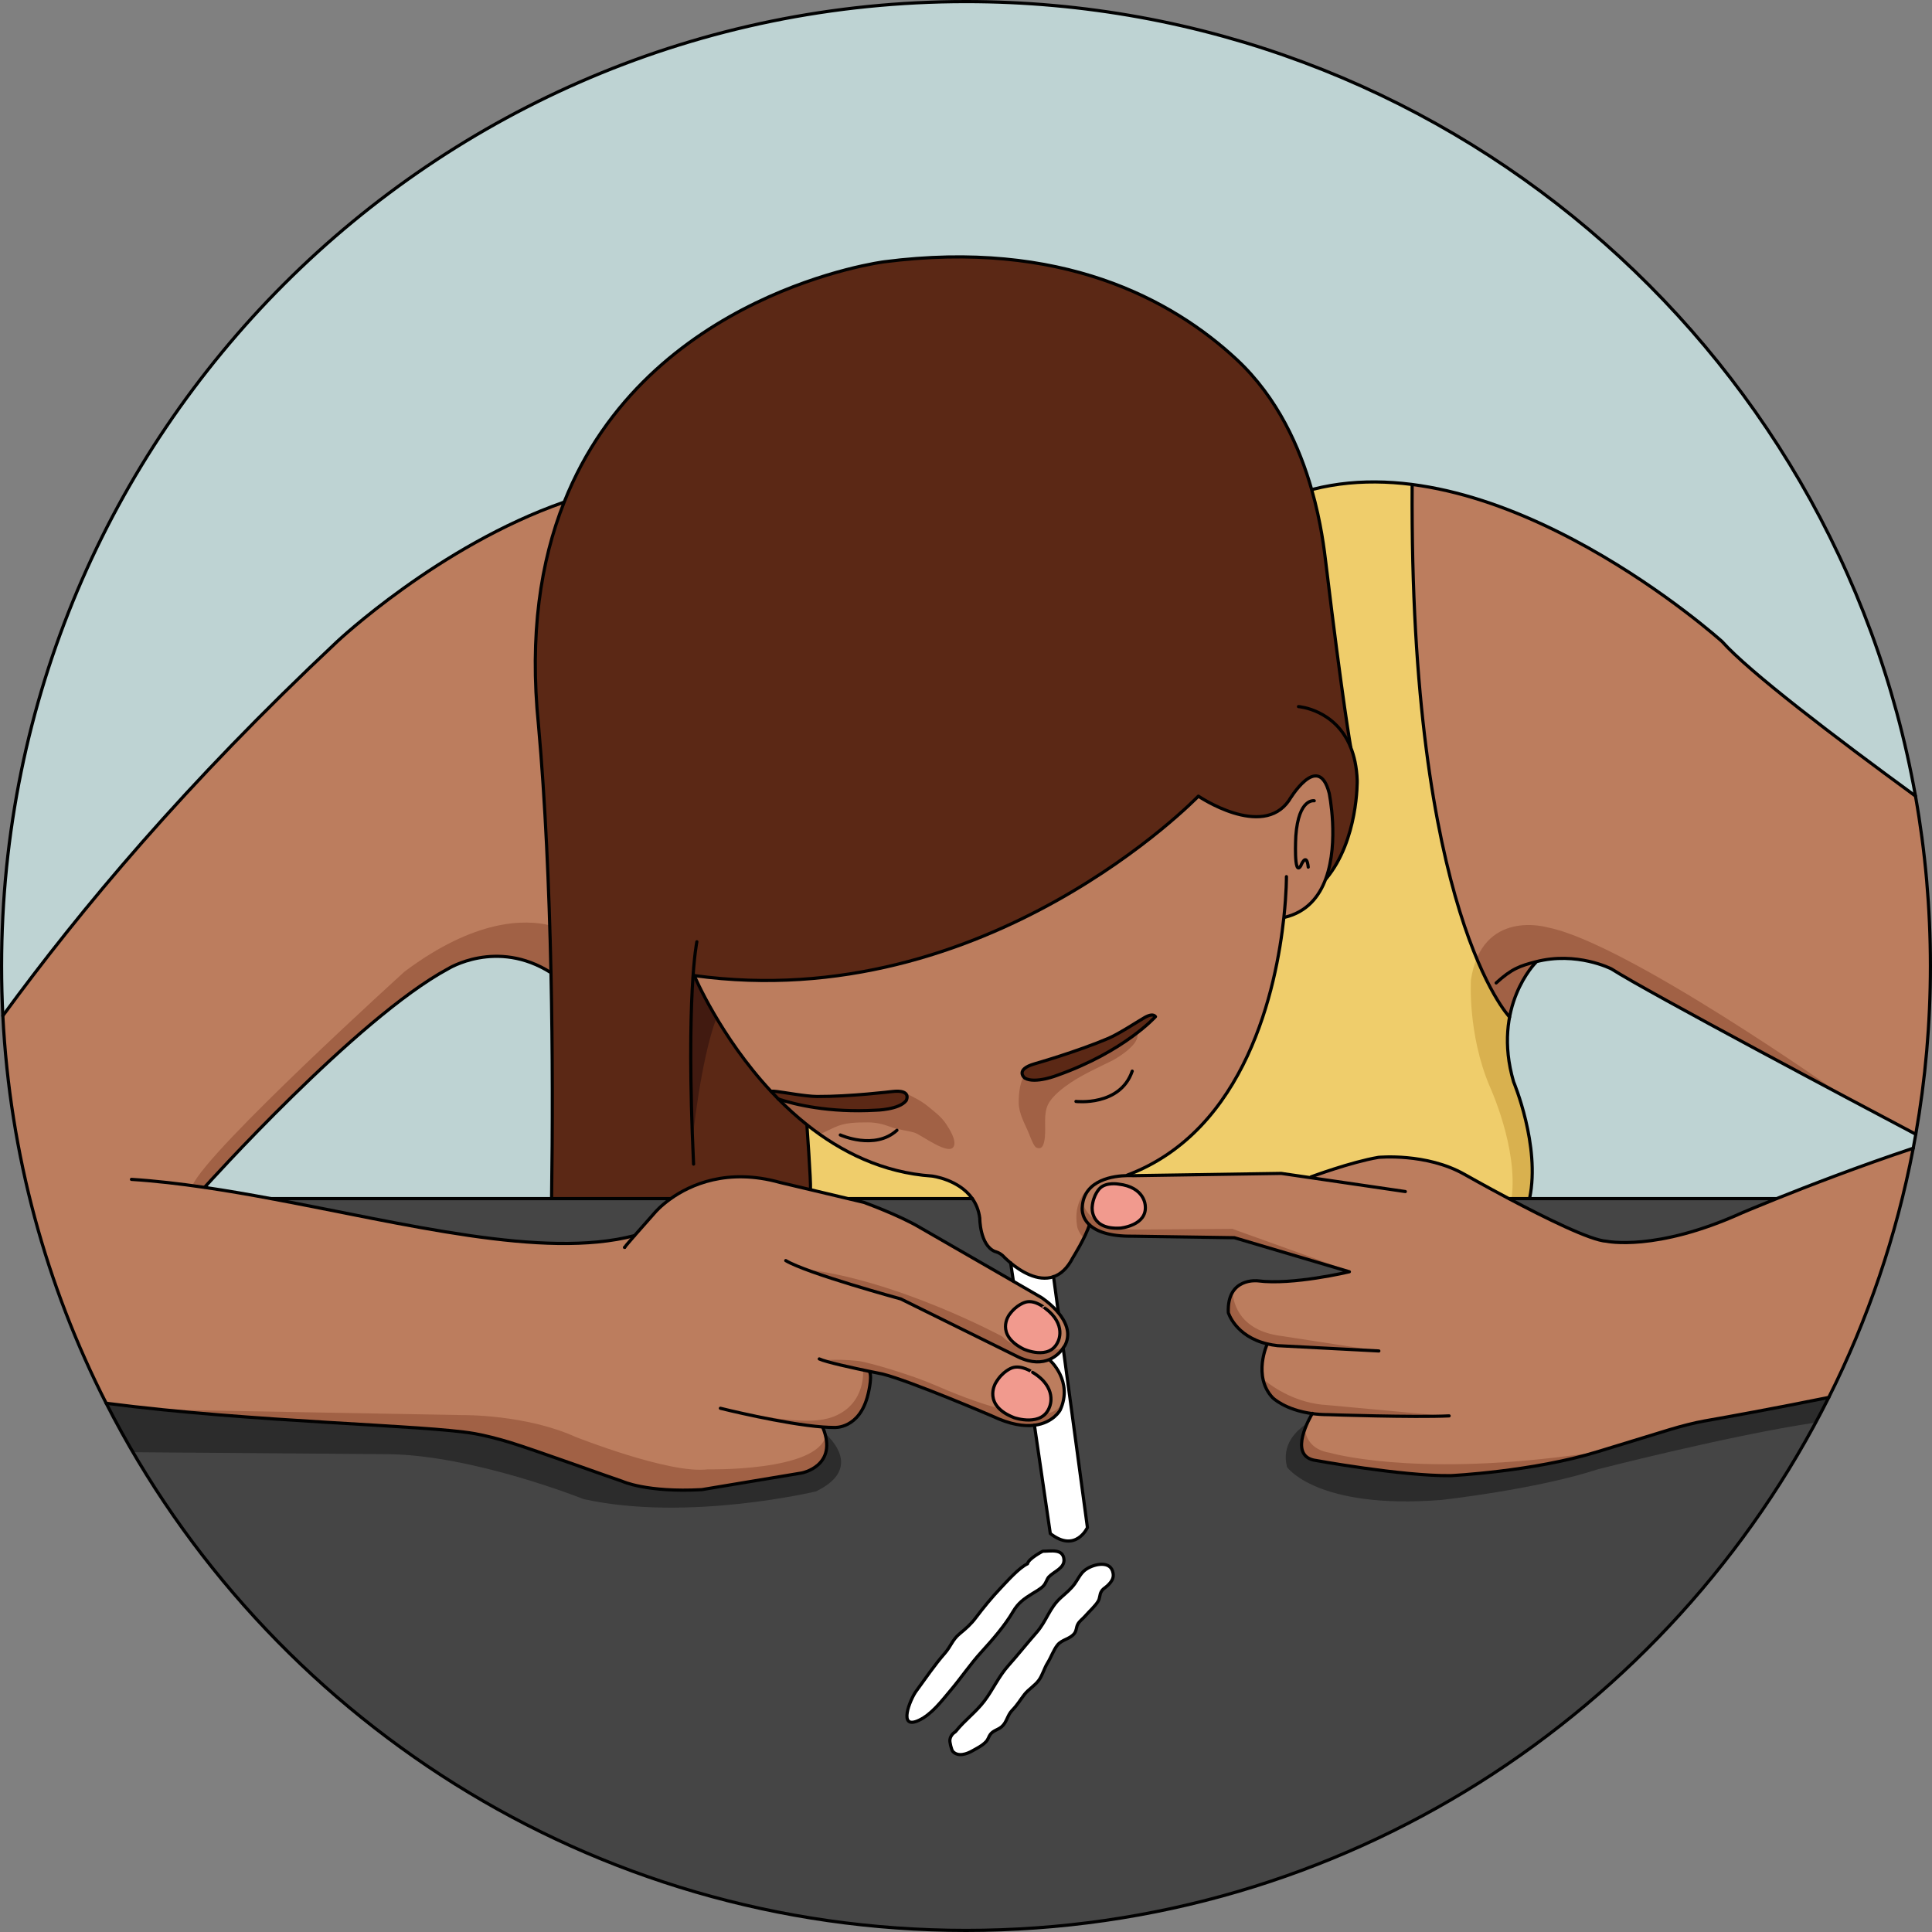 <?xml version="1.0" encoding="utf-8"?>
<!-- Created by: Science Figures, www.sciencefigures.org, Generator: Science Figures Editor -->
<!DOCTYPE svg PUBLIC "-//W3C//DTD SVG 1.1//EN" "http://www.w3.org/Graphics/SVG/1.1/DTD/svg11.dtd">
<svg version="1.1" id="Layer_1" xmlns="http://www.w3.org/2000/svg" xmlns:xlink="http://www.w3.org/1999/xlink" 
	 width="800px" height="800px" viewBox="0 0 608.82 608.82" enable-background="new 0 0 608.82 608.82" xml:space="preserve">
<rect x="0" y="0" width="608.82" height="608.82" fill="#808080" stroke="none"/>
<g>
	<path fill="#454545" d="M537.19,447.771c7.03-1.23,21.313-3.812,39.095-7.409C526.391,539.958,423.382,608.32,304.41,608.32
		c-118.242,0-220.707-67.525-270.952-166.12c46.776,6.072,100.219,6.78,116.154,9.577c3.062,0.536,7.374,1.623,11.058,2.753
		c7.768,2.368,33.022,11.522,35.433,12.267c0,0,7.631,3.576,25.033,2.625l31.47-5.243c0,0,11.665-2.152,6.68-14.354l0.015-0.143
		c1.301,0.093,2.524,0.15,3.633,0.15c0,0,7.946,0.564,10.593-10.399c0,0,1.323-5.107,0.565-7.003l0.021-0.25
		c2.353,0.486,3.998,0.808,3.998,0.808c8.775,2.196,34.389,13.176,34.389,13.176c5.814,2.781,10.213,3.368,13.475,2.96l5,34.131
		c8.024,6.259,11.7-1.895,11.7-1.895l-7.638-56.54c0.493-0.687,0.722-1.18,0.722-1.18c1.738-3.705-0.014-7.296-2.274-10.013
		l0.036-0.029l-1.523-11.271c2.21-0.766,4.327-2.575,6.079-5.986c0,0,4.027-6.424,5.222-10.357l0.015-0.014
		c2.109,1.98,6.129,3.69,13.718,3.583l31.949,0.479l36.241,10.729c0,0-17.881,4.291-28.853,2.86c0,0-9.771-1.194-9.298,10.014
		c0,0,2.174,7.452,12.28,9.862l-0.007,0.022c0,0-4.685,10.155,1.695,16.93c0,0,3.848,3.848,12.487,5.013
		c-0.65,1.073-7.503,12.839,0.422,14.641c0,0,27.737,5.093,43.215,4.907c0,0,25.855-1.245,46.34-7.561
		c2.41-0.751,14.87-4.556,22.637-6.93C529.823,449.396,534.136,448.309,537.19,447.771z"/>
	<path opacity="0.7" fill="#222222" d="M526.14,450.519c-7.767,2.374-20.227,6.179-22.637,6.93
		c-20.484,6.315-46.34,7.561-46.34,7.561c-15.478,0.186-43.215-4.907-43.215-4.907c-5.655-1.285-3.785-7.645-2.014-11.571
		c-3.388,2.194-8.21,6.689-6.351,13.794c0,0,9.343,13.385,48.481,10.354c0,0,29.861-3.256,49.53-9.693
		c0,0,41.956-10.781,68.562-14.697c1.41-2.62,2.792-5.259,4.128-7.925c-17.781,3.598-32.064,6.179-39.095,7.409
		C534.136,448.309,529.823,449.396,526.14,450.519z"/>
	<path opacity="0.7" fill="#222222" d="M183.904,472.398c32.8,7.25,73.195-2.416,73.195-2.416
		c13.66-6.546,6.209-15.201,3.168-18.042c-0.126-0.118-0.242-0.222-0.352-0.32c3.177,10.616-7.31,12.559-7.31,12.559l-31.47,5.243
		c-17.402,0.951-25.033-2.625-25.033-2.625c-2.411-0.744-27.665-9.898-35.433-12.267c-3.684-1.13-7.996-2.217-11.058-2.753
		c-15.936-2.797-69.378-3.505-116.154-9.577c2.666,5.231,5.488,10.37,8.442,15.421l80.548,0.622
		C149.379,458.589,183.904,472.398,183.904,472.398z"/>
	<path fill="#BC7D5E" d="M352.496,373.144c0,0-3.806-0.707-5.865,1.273c0,0-2.14,1.981-2.453,5.937c0,0-0.794,7.21,8.868,6.651
		c0,0,8.555-0.786,7.847-7.124C360.893,379.881,360.728,374.095,352.496,373.144z M413.119,371.135l0.042-0.287
		c0,0,12.475-4.648,21.222-6.137c0,0,15.077-1.494,27.179,5.394c0,0,6.165,3.505,13.997,7.66
		c11.172,5.922,25.748,13.153,30.677,13.375c0,0,15.471,3.39,42.642-8.919c0,0,4.104-1.753,10.879-4.471
		c10.07-4.041,26.042-10.221,43.149-15.921c-5.299,27.701-14.354,54.058-26.62,78.533c-17.781,3.598-32.064,6.179-39.095,7.409
		c-3.055,0.537-7.367,1.624-11.051,2.747c-7.767,2.374-20.227,6.179-22.637,6.93c-20.484,6.315-46.34,7.561-46.34,7.561
		c-15.478,0.186-43.215-4.907-43.215-4.907c-7.925-1.802-1.072-13.567-0.422-14.641c-8.64-1.165-12.487-5.013-12.487-5.013
		c-6.38-6.774-1.695-16.93-1.695-16.93l0.007-0.022c-10.106-2.41-12.28-9.862-12.28-9.862c-0.473-11.208,9.298-10.014,9.298-10.014
		c10.972,1.431,28.853-2.86,28.853-2.86l-36.241-10.729l-31.949-0.479c-7.589,0.107-11.608-1.603-13.718-3.583
		c-2.797-2.618-2.254-5.715-2.254-5.715c0.565-8.626,10.121-9.728,14.177-9.799c1.102-0.029,1.795,0.028,1.795,0.028l46.733-0.715
		L413.119,371.135z"/>
	<g>
		<path fill="#A16145" d="M399.351,423.496l-0.007,0.022c0,0-0.019,0.039-0.05,0.113c6.626,0.855,33.314,1.803,33.314,1.803
			l-30.218-4.648c-12.713-2.197-13.854-11.417-13.943-13.64c-0.92,1.478-1.501,3.555-1.377,6.487
			C387.07,413.634,389.244,421.086,399.351,423.496z"/>
		<path fill="#A16145" d="M495.013,458.693c-50.424,6.616-75.993-0.895-75.993-0.895c-6.055-0.969-7.516-4.97-7.829-7.452
			c-1.407,3.829-2.087,8.654,2.758,9.755c0,0,27.737,5.093,43.215,4.907c0,0,25.03-1.208,45.348-7.264
			C500.252,458.019,497.77,458.331,495.013,458.693z"/>
		<path fill="#A16145" d="M455.139,446.177l-36.835-3.397c-9.539-0.496-16.757-5.281-20.294-8.175
			c0.43,2.017,1.339,4.049,3.029,5.844c0,0,3.669,3.648,11.856,4.913C429.374,447.127,455.139,446.177,455.139,446.177z"/>
	</g>
	<path fill="#A16145" d="M388.349,387.242l-30.075,0.218c-2.204,0-4.119-0.16-5.807-0.436c-3.829,0.102-5.907-1.075-7.022-2.471
		c-2.539-1.637-3.717-3.691-4.246-5.435c-0.063,0.365-0.113,0.739-0.14,1.135c0,0-0.543,3.097,2.254,5.715
		c2.109,1.98,6.129,3.69,13.718,3.583l31.949,0.479l33.715,9.98l1.396,0.089L388.349,387.242z"/>
	<path fill="#BC7D5E" d="M331.997,402.326c-5.042,1.752-10.586-1.918-13.519-4.342c-1.294-1.066-2.081-1.888-2.081-1.888
		c-1.244-1.41-2.918-1.739-2.918-1.739c-4.734-2.031-4.734-10.485-4.734-10.485c-0.309-2.481-1.174-4.513-2.34-6.165h-0.007
		c-4.291-6.079-12.681-7.103-12.681-7.103c-15.535-1.058-28.681-7.624-39.416-16.149c-3.219-2.567-6.23-5.308-9.02-8.125
		c5.143,1.709,15.85,4.37,30.784,3.52c0,0,7.281-0.137,9.484-3.02c0,0,2.01-3.633-4.506-2.846c0,0-13.139,1.602-23.574,1.552
		c-3.483-0.015-10.835-1.373-12.616-1.559c-0.823-0.086-1.066-0.13-1.845-0.101l-0.043,0.035
		c-16.078-17.266-24.189-36.483-24.189-36.483c92.187,12.688,158.86-56.54,158.86-56.54s20.105,13.64,28.552,1.352
		c0,0,9.22-15.742,12.675-2.303c0,0,3.183,15.285-1.044,26.893c-2.089,5.736-5.987,10.578-12.976,12.23l-0.257-0.029
		c-2.374,22.265-11.83,67.146-49.351,81.272v0.15c-4.056,0.071-13.611,1.173-14.177,9.799c0,0-0.543,3.097,2.254,5.715l-0.015,0.014
		c-1.194,3.934-5.222,10.357-5.222,10.357C336.324,399.751,334.207,401.561,331.997,402.326z M364.125,320.367
		c-0.658-0.887-2.01-0.493-3.305,0.215c-1.631,0.894-8.132,5.171-11.465,6.594c-9.978,4.256-23.224,8.025-23.224,8.025
		c-6.559,1.874-3.168,4.549-3.168,4.549c3.275,1.874,10.307-0.938,10.307-0.938C354.362,331.311,364.125,320.367,364.125,320.367z"
		/>
	<path fill="#A16145" d="M344.934,373.065c0,0-7.305,3.652-5.432,13.768c0,0,0.563,1.968,2.061,3.278l1.873-4.027
		c0,0-2.247-1.123-2.622-4.964C340.813,381.12,340.345,376.531,344.934,373.065z"/>
	<path fill="#BC7D5E" d="M483.905,303.094l0.057,0.208c0,0-13.947,13.832-6.994,37.593c0,0,8.482,20.198,5.071,36.619v0.193h-6.452
		l-0.028,0.058c-7.832-4.155-13.997-7.66-13.997-7.66c-12.102-6.888-27.179-5.394-27.179-5.394
		c-8.747,1.488-21.222,6.137-21.222,6.137l-0.042,0.287l-9.355-1.366l-46.733,0.715c0,0-0.693-0.058-1.795-0.028v-0.15
		c37.521-14.126,46.977-59.007,49.351-81.272l0.257,0.029c6.988-1.653,10.887-6.495,12.976-12.23l0.106,0.036
		c10.121-12.195,9.764-30.927,9.764-30.927c-0.157-4.256-0.938-7.731-2.104-10.571l0.043-0.014c0,0-2.561-14.276-7.796-57.762
		c-0.486-4.02-1.495-12.832-4.484-23.289l0.422-0.121c59.007-15.02,128.906,47.985,128.906,47.985
		c8.44,9.499,35.555,30.14,60.938,48.686c3.09,17.387,4.706,35.283,4.706,53.557c0,18.081-1.581,35.797-4.613,53.014
		c-17.831-9.427-84.083-44.538-95.898-52.091C507.809,305.333,496.858,299.704,483.905,303.094z"/>
	<path fill="#A16145" d="M507.809,305.333c8.552,5.466,45.616,25.367,72.203,39.52c0.001-0.002,0.015-0.01,0.015-0.01
		s-67.596-47.817-92.374-52.599c0,0-20.648-6.086-24.126,16.519c0,0-1.086,16.953,5.869,33.472c0,0,9.143,19.698,6.921,35.473h5.723
		v-0.193c3.411-16.421-5.071-36.619-5.071-36.619c-6.953-23.761,6.994-37.593,6.994-37.593l-0.057-0.208
		C496.858,299.704,507.809,305.333,507.809,305.333z"/>
	<path fill="#EFCD6B" d="M445.005,152.672c-10.459-1.35-21.01-1.092-31.235,1.51l-0.422,0.121
		c2.989,10.457,3.998,19.269,4.484,23.289c5.235,43.486,7.796,57.762,7.796,57.762l-0.043,0.014
		c1.166,2.84,1.946,6.315,2.104,10.571c0,0,0.357,18.732-9.764,30.927l-0.106-0.036c-2.089,5.736-5.987,10.578-12.976,12.23
		l-0.257-0.029c-2.374,22.265-11.83,67.146-49.351,81.272v0.15c1.102-0.029,1.795,0.028,1.795,0.028l46.733-0.715l9.355,1.366
		l0.042-0.287c0,0,12.475-4.648,21.222-6.137c0,0,15.077-1.494,27.179,5.394c0,0,6.165,3.505,13.997,7.66l0.028-0.058h6.452v-0.193
		c3.411-16.421-5.071-36.619-5.071-36.619c-2.332-7.969-2.309-14.813-1.253-20.402l-0.016-0.013c0,0-31.563-32.65-30.696-167.73
		L445.005,152.672z"/>
	<path fill="#D9B14F" d="M482.039,377.707v-0.193c3.411-16.421-5.071-36.619-5.071-36.619c-2.332-7.969-2.309-14.813-1.253-20.402
		l-0.016-0.013c0,0-4.66-4.829-10.349-18.423c-0.795,1.893-1.424,4.108-1.824,6.707c0,0-1.086,16.953,5.869,33.472
		c0,0,9.143,19.698,6.921,35.473H482.039z"/>
	<path fill="#5B2815" d="M425.585,235.369c1.166,2.84,1.946,6.315,2.104,10.571c0,0,0.357,18.732-9.764,30.927l-0.106-0.036
		c4.227-11.608,1.044-26.893,1.044-26.893c-3.455-13.439-12.675,2.303-12.675,2.303c-8.446,12.288-28.552-1.352-28.552-1.352
		s-66.674,69.227-158.86,56.54c0,0,8.111,19.218,24.189,36.483c0.758,0.809,1.531,1.617,2.317,2.418
		c2.79,2.817,5.801,5.558,9.02,8.125l-0.029,0.043c0,0,1.287,17.824,1.13,20.184l-0.05,0.208l-9.527-2.261
		c-16.672-4.678-28.373,0.772-34.481,5.106l-0.021-0.028h-37.507v-0.064c0.329-21.836,0.343-46.397-0.193-71.144
		c-0.573-26.851-1.788-53.922-3.934-77.982c-2.904-28.573,0.679-51.64,8.067-70.229c26.321-66.345,100.898-75.794,100.898-75.794
		c55.602-7.138,90.598,11.759,111.047,30.798c12.975,12.088,19.883,27.844,23.646,41.011c2.989,10.457,3.998,19.269,4.484,23.289
		c5.235,43.486,7.796,57.762,7.796,57.762L425.585,235.369z"/>
	<path fill="#411A10" d="M225.774,320.783l-7.289-13.541l-0.805,19.58l0.026,14.359l0.583,17.645
		C218.29,358.826,220.681,334.4,225.774,320.783z"/>
	<path fill="#BC7D5E" d="M333.405,422.76c0,0,2.897-5.336-4.083-10.528c0,0-3.076-2.646-5.994-1.931c0,0-2.982,0.68-5.35,4.105
		c0,0-4.507,6.13,4.556,10.707C322.534,425.113,330.724,428.89,333.405,422.76z M319.588,446.749c0,0,9.019,3.147,11.222-3.591
		c0,0,2.503-5.922-5.386-10.686c0,0-3.52-2.475-6.509-1.424c0,0-3.082,1.023-5.228,4.879
		C313.688,435.928,309.56,442.851,319.588,446.749z M325.975,449.123c-3.262,0.408-7.66-0.179-13.475-2.96
		c0,0-25.613-10.979-34.389-13.176c0,0-1.645-0.321-3.998-0.808l-0.021,0.25c0.758,1.896-0.565,7.003-0.565,7.003
		c-2.646,10.964-10.593,10.399-10.593,10.399c-1.108,0-2.332-0.058-3.633-0.15l-0.015,0.143c4.985,12.202-6.68,14.354-6.68,14.354
		l-31.47,5.243c-17.402,0.951-25.033-2.625-25.033-2.625c-2.411-0.744-27.665-9.898-35.433-12.267
		c-3.684-1.13-7.996-2.217-11.058-2.753c-15.936-2.797-69.378-3.505-116.154-9.577C14.619,405.229,3.125,363.882,0.894,320.095
		c24.661-33.716,57.562-73.046,105.361-117.927c0,0,32.042-30.175,71.43-43.908l0.071,0.029
		c-7.388,18.589-10.971,41.655-8.067,70.229c2.146,24.061,3.361,51.132,3.934,77.982h-0.029
		c-17.116-10.844-32.472-1.166-32.472-1.166c-28.645,15.406-76.609,68.77-76.609,68.77l-0.014,0.078
		c6.88,1.016,13.868,2.225,20.899,3.534c42.192,7.859,85.757,19.203,114.538,11.658l0.014,0.007
		c1.424-1.631,3.498-3.984,6.495-7.353c0,0,1.667-1.988,4.899-4.292c6.108-4.334,17.81-9.784,34.481-5.106l9.527,2.261l12.137,2.882
		l4.728,1.123c0,0,11.186,4.026,17.902,8.054c0,0,17.702,10.185,29.188,16.809c4.112,2.374,7.424,4.283,8.84,5.113
		c0,0,2.954,1.889,5.336,4.757c2.261,2.717,4.013,6.308,2.274,10.013c0,0-0.229,0.493-0.722,1.18
		c-0.766,1.081-2.175,2.661-4.327,3.584l0.086,0.192c0,0,7.502,6.588,3.297,15.735C334.093,444.331,331.946,448.387,325.975,449.123
		z"/>
	<path fill="#A16145" d="M253.156,399.888l30.698,9.433l35.132,17.411c0,0,9.731,5.924,16.051-1.912c0,0-12.057,3.35-19.247-3.681
		C315.79,421.139,282.715,403.243,253.156,399.888z"/>
	<path fill="#A16145" d="M334.093,444.331c0.292-0.636,0.522-1.257,0.708-1.866l-0.986,0.943c-1.011,1.137-2.522,1.814-4.39,2.137
		c-3.302,3.48-9.837,1.204-9.837,1.204c-2.192-0.853-3.708-1.85-4.738-2.887c-7.005-1.903-14.591-4.911-20.629-7.547
		c-6.67-2.912-20.615-7.139-24.043-7.476c-6.964-0.683-10.672-0.144-10.672-0.144l17.563,3.902l0.076,0.196
		c0.605,0.122,0.967,0.192,0.967,0.192c8.775,2.196,34.389,13.176,34.389,13.176c5.814,2.781,10.213,3.368,13.475,2.96
		C331.946,448.387,334.093,444.331,334.093,444.331z"/>
	<path fill="#A16145" d="M278.111,432.987l-6.154-1.279c0-0.001,1.079,10.408-8.978,14.588c-5.615,2.333-14.574,1.687-29.436-1.296
		c0,0,16.069,4.601,30.819,4.725c2.412-0.404,7.218-2.232,9.164-10.292c0,0,1.323-5.107,0.565-7.003l0.021-0.25
		C276.466,432.666,278.111,432.987,278.111,432.987z"/>
	<g>
		<path fill="#A16145" d="M260.175,452.59c-2.906,11.182-37.178,10.434-37.178,10.434c-11.988,1.53-41.576-10.202-41.576-10.202
			c-15.814-7.142-35.455-6.887-35.455-6.887l-94.971-1.718c41.857,4.262,84.648,5.108,98.617,7.561
			c3.062,0.536,7.374,1.623,11.058,2.753c7.768,2.368,33.022,11.522,35.433,12.267c0,0,7.631,3.576,25.033,2.625l31.47-5.243
			C252.606,464.179,262.447,462.354,260.175,452.59z"/>
	</g>
	<path fill="#A16145" d="M64.514,374.103c0,0,47.964-53.363,76.609-68.77c0,0,15.356-9.678,32.472,1.166h0.029
		c-0.106-4.974-0.235-9.954-0.387-14.922c-7.636-1.839-23.382-2.178-45.765,14.61c0,0-61.84,56.056-66.805,67.342l3.845,0.591
		L64.514,374.103z"/>
	<path fill="#A16145" d="M357.923,324.492c-8.434,3.515-16.767,8.106-25.479,10.18c-2.705,0.644-6.94,1.271-8.86,3.25
		c-2.191,2.259-2.562,6.45-2.559,9.502c0.003,3.567,1.976,6.721,3.292,9.979c0.356,0.884,1.397,3.783,2.224,4.204
		c2.228,1.131,2.596-1.979,2.729-3.355c0.325-3.34-0.481-7.165,0.988-10.192c1.292-2.664,4.686-5.238,7.071-6.841
		c4.049-2.721,8.809-4.832,13.163-7.007c1.932-0.964,10.531-6.269,7.219-9.508"/>
	<path fill="#A16145" d="M292.465,348.669c-2.105-1.732-4.279-2.79-6.666-3.966c-0.206-0.101-0.402-0.187-0.597-0.265
		c1.194,0.858,0.347,2.392,0.347,2.392c-2.203,2.883-9.484,3.02-9.484,3.02c-14.934,0.851-25.641-1.811-30.784-3.52
		c2.79,2.817,5.801,5.558,9.02,8.125c1.283,1.019,2.603,2.009,3.956,2.966c1.481-0.581,2.982-1.342,4.549-2.086
		c3.406-1.618,6.876-1.636,10.635-1.646c2.608-0.007,4.777,0.529,7.084,1.392c2.514,0.941,5.076,1.104,7.589,1.824
		c2.151,0.616,11.17,7.682,12.496,4.209c0.752-1.97-1.462-5.403-2.493-6.96C296.64,351.921,294.533,350.371,292.465,348.669z"/>
	<path fill="#BED3D3" d="M603.614,250.854c-25.384-18.546-52.498-39.188-60.938-48.686c0,0-69.899-63.005-128.906-47.985
		l-0.422,0.121c-3.763-13.167-10.671-28.923-23.646-41.011c-20.449-19.04-55.445-37.936-111.047-30.798
		c0,0-74.577,9.449-100.898,75.794l-0.071-0.029c-39.388,13.733-71.43,43.908-71.43,43.908
		c-47.799,44.881-80.7,84.211-105.361,117.927C0.636,314.902,0.5,309.675,0.5,304.41C0.5,136.566,136.566,0.5,304.41,0.5
		C453.979,0.5,578.316,108.551,603.614,250.854z"/>
	<path fill="#FFFFFF" d="M335.037,424.819l7.638,56.54c0,0-3.676,8.153-11.7,1.895l-5-34.131c5.972-0.736,8.118-4.792,8.118-4.792
		c4.205-9.147-3.297-15.735-3.297-15.735l-0.086-0.192C332.862,427.48,334.271,425.9,335.037,424.819z"/>
	<path fill="#F19A8E" d="M325.424,432.473c7.889,4.764,5.386,10.686,5.386,10.686c-2.203,6.738-11.222,3.591-11.222,3.591
		c-10.028-3.898-5.9-10.821-5.9-10.821c2.146-3.855,5.228-4.879,5.228-4.879C321.904,429.998,325.424,432.473,325.424,432.473z"/>
	<path fill="#F19A8E" d="M329.322,412.231c6.98,5.192,4.083,10.528,4.083,10.528c-2.682,6.13-10.871,2.354-10.871,2.354
		c-9.063-4.577-4.556-10.707-4.556-10.707c2.367-3.426,5.35-4.105,5.35-4.105C326.246,409.585,329.322,412.231,329.322,412.231z"/>
	<path fill="#FFFFFF" d="M331.997,402.326l1.523,11.271l-0.036,0.029c-2.382-2.868-5.336-4.757-5.336-4.757
		c-1.416-0.83-4.728-2.739-8.84-5.113l0.028-0.051l-0.858-5.722C321.411,400.408,326.955,404.078,331.997,402.326z"/>
	<path fill="#F19A8E" d="M360.893,379.881c0.708,6.338-7.847,7.124-7.847,7.124c-9.662,0.559-8.868-6.651-8.868-6.651
		c0.313-3.955,2.453-5.937,2.453-5.937c2.06-1.98,5.865-1.273,5.865-1.273C360.728,374.095,360.893,379.881,360.893,379.881z"/>
	<path fill="#5B2815" d="M360.82,320.582c1.295-0.708,2.646-1.102,3.305-0.215c0,0-9.763,10.943-30.854,18.445
		c0,0-7.031,2.812-10.307,0.938c0,0-3.391-2.675,3.168-4.549c0,0,13.246-3.77,23.224-8.025
		C352.688,325.753,359.189,321.476,360.82,320.582z"/>
	<path fill="#5B2815" d="M243.008,343.877c0.779-0.029,1.022,0.015,1.845,0.101c1.781,0.186,9.133,1.544,12.616,1.559
		c10.436,0.05,23.574-1.552,23.574-1.552c6.516-0.787,4.506,2.846,4.506,2.846c-2.203,2.883-9.484,3.02-9.484,3.02
		c-14.934,0.851-25.641-1.811-30.784-3.52c-0.787-0.801-1.559-1.609-2.317-2.418L243.008,343.877z"/>
	<path fill="#BED3D3" d="M603.707,357.424c-0.257,1.473-0.521,2.946-0.802,4.405c-17.107,5.7-33.079,11.88-43.149,15.921
		l-0.015-0.043h-77.702v-0.193c3.411-16.421-5.071-36.619-5.071-36.619c-6.953-23.761,6.994-37.593,6.994-37.593l-0.057-0.208
		c12.953-3.39,23.903,2.239,23.903,2.239C519.624,312.886,585.876,347.997,603.707,357.424z"/>
	<path fill="#454545" d="M559.741,377.707l0.015,0.043c-6.774,2.718-10.879,4.471-10.879,4.471
		c-27.171,12.309-42.642,8.919-42.642,8.919c-4.929-0.222-19.505-7.453-30.677-13.375l0.028-0.058h6.452H559.741z"/>
	<path fill="#454545" d="M267.504,377.707h38.894h0.007c1.166,1.652,2.031,3.684,2.34,6.165c0,0,0,8.454,4.734,10.485
		c0,0,1.674,0.329,2.918,1.739c0,0,0.787,0.821,2.081,1.888l0.858,5.722l-0.028,0.051c-11.486-6.624-29.188-16.809-29.188-16.809
		c-6.716-4.027-17.902-8.054-17.902-8.054l-4.728-1.123L267.504,377.707z"/>
	<path fill="#EFCD6B" d="M306.398,377.707h-38.894l-0.015,0.064l-12.137-2.882l0.05-0.208c0.157-2.359-1.13-20.184-1.13-20.184
		l0.029-0.043c10.735,8.525,23.881,15.092,39.416,16.149C293.717,370.604,302.107,371.628,306.398,377.707z"/>
	<path fill="#454545" d="M211.323,377.707l0.021,0.028c-3.232,2.304-4.899,4.292-4.899,4.292c-2.997,3.368-5.071,5.722-6.495,7.353
		l-0.014-0.007c-28.781,7.545-72.346-3.799-114.538-11.658v-0.008h88.417H211.323z"/>
	<path fill="#BED3D3" d="M173.623,306.499c0.536,24.746,0.521,49.308,0.193,71.144v0.064H85.398v0.008
		c-7.031-1.31-14.019-2.519-20.899-3.534l0.014-0.078c0,0,47.964-53.363,76.609-68.77c0,0,15.356-9.678,32.472,1.166H173.623z"/>
	<polyline fill="none" stroke="#010101" stroke-linecap="round" stroke-linejoin="round" stroke-miterlimit="10" points="
		85.398,377.707 173.816,377.707 211.323,377.707 	"/>
	
		<line fill="none" stroke="#010101" stroke-linecap="round" stroke-linejoin="round" stroke-miterlimit="10" x1="267.504" y1="377.707" x2="306.398" y2="377.707"/>
	<polyline fill="none" stroke="#010101" stroke-linecap="round" stroke-linejoin="round" stroke-miterlimit="10" points="
		475.587,377.707 482.039,377.707 559.741,377.707 	"/>
	<path fill="none" stroke="#010101" stroke-linecap="round" stroke-linejoin="round" stroke-miterlimit="10" d="M218.775,307.429
		c92.187,12.688,158.86-56.54,158.86-56.54s20.105,13.64,28.552,1.352c0,0,9.22-15.742,12.675-2.303c0,0,3.183,15.285-1.044,26.893
		c-2.089,5.736-5.987,10.578-12.976,12.23"/>
	<path fill="none" stroke="#010101" stroke-linecap="round" stroke-linejoin="round" stroke-miterlimit="10" d="M414.149,252.341
		c0,0-4.922-0.938-5.801,11.064c0,0-0.744,13.117,1.545,9.47c0,0,1.816-4.656,2.367,0.379"/>
	<path fill="none" stroke="#010101" stroke-linecap="round" stroke-linejoin="round" stroke-miterlimit="10" d="M405.388,276.251
		c0,0,0.028,5.014-0.802,12.781c-2.374,22.265-11.83,67.146-49.351,81.272"/>
	<path fill="none" stroke="#010101" stroke-linecap="round" stroke-linejoin="round" stroke-miterlimit="10" d="M218.775,307.429
		c0,0,8.111,19.218,24.189,36.483c0.758,0.809,1.531,1.617,2.317,2.418c2.79,2.817,5.801,5.558,9.02,8.125
		c10.735,8.525,23.881,15.092,39.416,16.149c0,0,8.39,1.023,12.681,7.103h0.007c1.166,1.652,2.031,3.684,2.34,6.165
		c0,0,0,8.454,4.734,10.485c0,0,1.674,0.329,2.918,1.739c0,0,0.787,0.821,2.081,1.888c2.933,2.424,8.477,6.094,13.519,4.342
		c2.21-0.766,4.327-2.575,6.079-5.986c0,0,4.027-6.424,5.222-10.357"/>
	<path fill="none" stroke="#010101" stroke-linecap="round" stroke-linejoin="round" stroke-miterlimit="10" d="M442.858,375.49
		l-29.739-4.355l-9.355-1.366l-46.733,0.715c0,0-0.693-0.058-1.795-0.028c-4.056,0.071-13.611,1.173-14.177,9.799
		c0,0-0.543,3.097,2.254,5.715c2.109,1.98,6.129,3.69,13.718,3.583l31.949,0.479l36.241,10.729c0,0-17.881,4.291-28.853,2.86
		c0,0-9.771-1.194-9.298,10.014c0,0,2.174,7.452,12.28,9.862c0.994,0.236,2.06,0.422,3.211,0.551l31.95,1.675"/>
	<path fill="none" stroke="#010101" stroke-linecap="round" stroke-linejoin="round" stroke-miterlimit="10" d="M346.631,374.417
		c0,0-2.14,1.981-2.453,5.937c0,0-0.794,7.21,8.868,6.651c0,0,8.555-0.786,7.847-7.124c0,0-0.165-5.786-8.396-6.737
		C352.496,373.144,348.69,372.437,346.631,374.417z"/>
	<path fill="none" stroke="#010101" stroke-linecap="round" stroke-linejoin="round" stroke-miterlimit="10" d="M413.161,370.848
		c0,0,12.475-4.648,21.222-6.137c0,0,15.077-1.494,27.179,5.394c0,0,6.165,3.505,13.997,7.66
		c11.172,5.922,25.748,13.153,30.677,13.375c0,0,15.471,3.39,42.642-8.919c0,0,4.104-1.753,10.879-4.471
		c10.07-4.041,26.042-10.221,43.149-15.921"/>
	<path fill="none" stroke="#010101" stroke-linecap="round" stroke-linejoin="round" stroke-miterlimit="10" d="M399.344,423.519
		c0,0-4.685,10.155,1.695,16.93c0,0,3.848,3.848,12.487,5.013c1.545,0.208,3.24,0.329,5.093,0.329c0,0,26.964,0.909,38.036,0.387"/>
	<path fill="none" stroke="#010101" stroke-linecap="round" stroke-linejoin="round" stroke-miterlimit="10" d="M603.614,250.854
		c-25.384-18.546-52.498-39.188-60.938-48.686c0,0-69.899-63.005-128.906-47.985"/>
	<path fill="none" stroke="#010101" stroke-linecap="round" stroke-linejoin="round" stroke-miterlimit="10" d="M413.569,445.383
		c0,0-0.014,0.028-0.043,0.078c-0.65,1.073-7.503,12.839,0.422,14.641c0,0,27.737,5.093,43.215,4.907c0,0,25.855-1.245,46.34-7.561
		c2.41-0.751,14.87-4.556,22.637-6.93c3.684-1.123,7.996-2.21,11.051-2.747c7.03-1.23,21.313-3.812,39.095-7.409"/>
	<path fill="none" stroke="#010101" stroke-linecap="round" stroke-linejoin="round" stroke-miterlimit="10" d="M603.707,357.424
		c-17.831-9.427-84.083-44.538-95.898-52.091c0,0-10.95-5.629-23.903-2.239c-4.828,1.266-7.507,2.125-12.429,6.652"/>
	<path fill="none" stroke="#010101" stroke-linecap="round" stroke-linejoin="round" stroke-miterlimit="10" d="M199.937,389.373
		c-28.781,7.545-72.346-3.799-114.538-11.658c-7.031-1.31-14.019-2.519-20.899-3.534c-7.875-1.158-15.607-2.053-23.073-2.531"/>
	<path fill="none" stroke="#010101" stroke-linecap="round" stroke-linejoin="round" stroke-miterlimit="10" d="M33.458,442.2
		c46.776,6.072,100.219,6.78,116.154,9.577c3.062,0.536,7.374,1.623,11.058,2.753c7.768,2.368,33.022,11.522,35.433,12.267
		c0,0,7.631,3.576,25.033,2.625l31.47-5.243c0,0,11.665-2.152,6.68-14.354"/>
	<path fill="none" stroke="#010101" stroke-linecap="round" stroke-linejoin="round" stroke-miterlimit="10" d="M177.685,158.259
		c-39.388,13.733-71.43,43.908-71.43,43.908c-47.799,44.881-80.7,84.211-105.361,117.927"/>
	<path fill="none" stroke="#010101" stroke-linecap="round" stroke-linejoin="round" stroke-miterlimit="10" d="M196.839,393.07
		c0.029-0.086,0.464-0.658,3.111-3.69c1.424-1.631,3.498-3.984,6.495-7.353c0,0,1.667-1.988,4.899-4.292
		c6.108-4.334,17.81-9.784,34.481-5.106l9.527,2.261l12.137,2.882l4.728,1.123c0,0,11.186,4.026,17.902,8.054
		c0,0,17.702,10.185,29.188,16.809c4.112,2.374,7.424,4.283,8.84,5.113c0,0,2.954,1.889,5.336,4.757
		c2.261,2.717,4.013,6.308,2.274,10.013c0,0-0.229,0.493-0.722,1.18c-0.766,1.081-2.175,2.661-4.327,3.584
		c-2.325,1.001-5.522,1.237-9.721-0.737l-37.135-18.346c0,0-29.531-8.053-36.241-12.08"/>
	<path fill="none" stroke="#010101" stroke-linecap="round" stroke-linejoin="round" stroke-miterlimit="10" d="M196.868,393.057
		c0,0-0.022,0.014-0.029,0.014c-0.008,0.007-0.008,0.007-0.008,0.007"/>
	<path fill="none" stroke="#010101" stroke-linecap="round" stroke-linejoin="round" stroke-miterlimit="10" d="M330.796,428.596
		c0,0,7.502,6.588,3.297,15.735c0,0-2.146,4.056-8.118,4.792c-3.262,0.408-7.66-0.179-13.475-2.96c0,0-25.613-10.979-34.389-13.176
		c0,0-1.645-0.321-3.998-0.808c-5.179-1.073-13.805-2.939-15.942-3.948"/>
	<path fill="none" stroke="#010101" stroke-linecap="round" stroke-linejoin="round" stroke-miterlimit="10" d="M64.514,374.103
		c0,0,47.964-53.363,76.609-68.77c0,0,15.356-9.678,32.472,1.166"/>
	<path fill="none" stroke="#010101" stroke-linecap="round" stroke-linejoin="round" stroke-miterlimit="10" d="M425.628,235.354
		c0,0-2.561-14.276-7.796-57.762c-0.486-4.02-1.495-12.832-4.484-23.289c-3.763-13.167-10.671-28.923-23.646-41.011
		c-20.449-19.04-55.445-37.936-111.047-30.798c0,0-74.577,9.449-100.898,75.794c-7.388,18.589-10.971,41.655-8.067,70.229
		c2.146,24.061,3.361,51.132,3.934,77.982c0.536,24.746,0.521,49.308,0.193,71.144"/>
	<path fill="none" stroke="#010101" stroke-linecap="round" stroke-linejoin="round" stroke-miterlimit="10" d="M219.598,296.779
		c0,0-3.533,16.421-1.037,70.057"/>
	<path fill="none" stroke="#010101" stroke-linecap="round" stroke-linejoin="round" stroke-miterlimit="10" d="M227.008,443.781
		c0,0,19.841,4.956,32.293,5.9c1.301,0.093,2.524,0.15,3.633,0.15c0,0,7.946,0.564,10.593-10.399c0,0,1.323-5.107,0.565-7.003"/>
	<polyline fill="none" stroke="#010101" stroke-linecap="round" stroke-linejoin="round" stroke-miterlimit="10" points="
		319.337,403.706 318.479,397.984 318.472,397.934 	"/>
	<path fill="none" stroke="#010101" stroke-linecap="round" stroke-linejoin="round" stroke-miterlimit="10" d="M335.037,424.813
		v0.007l7.638,56.54c0,0-3.676,8.153-11.7,1.895l-5-34.131l-0.007-0.05"/>
	<polyline fill="none" stroke="#010101" stroke-linecap="round" stroke-linejoin="round" stroke-miterlimit="10" points="
		331.99,402.275 331.997,402.326 333.521,413.598 	"/>
	<path fill="none" stroke="#010101" stroke-linecap="round" stroke-linejoin="round" stroke-miterlimit="10" d="M323.328,410.301
		c0,0-2.982,0.68-5.35,4.105c0,0-4.507,6.13,4.556,10.707c0,0,8.189,3.776,10.871-2.354c0,0,2.897-5.336-4.083-10.528
		C329.322,412.231,326.246,409.585,323.328,410.301z"/>
	<path fill="none" stroke="#010101" stroke-linecap="round" stroke-linejoin="round" stroke-miterlimit="10" d="M318.915,431.049
		c0,0-3.082,1.023-5.228,4.879c0,0-4.128,6.923,5.9,10.821c0,0,9.019,3.147,11.222-3.591c0,0,2.503-5.922-5.386-10.686
		C325.424,432.473,321.904,429.998,318.915,431.049z"/>
	<path fill="none" stroke="#010101" stroke-linecap="round" stroke-linejoin="round" stroke-miterlimit="10" d="M254.272,354.498
		c0,0,1.287,17.824,1.13,20.184"/>
	<path fill="none" stroke="#010101" stroke-linecap="round" stroke-linejoin="round" stroke-miterlimit="10" d="M409.185,222.666
		c0,0,11.53,0.815,16.4,12.703c1.166,2.84,1.946,6.315,2.104,10.571c0,0,0.357,18.732-9.764,30.927"/>
	<path fill="none" stroke="#010101" stroke-linecap="round" stroke-linejoin="round" stroke-miterlimit="10" d="M483.962,303.302
		c0,0-13.947,13.832-6.994,37.593c0,0,8.482,20.198,5.071,36.619"/>
	<path fill="none" stroke="#010101" stroke-linecap="round" stroke-linejoin="round" stroke-miterlimit="10" d="M326.132,335.201
		c0,0,13.246-3.77,23.224-8.025c3.333-1.423,9.834-5.7,11.465-6.594c1.295-0.708,2.646-1.102,3.305-0.215
		c0,0-9.763,10.943-30.854,18.445c0,0-7.031,2.812-10.307,0.938C322.964,339.75,319.573,337.075,326.132,335.201z"/>
	<path fill="none" stroke="#010101" stroke-linecap="round" stroke-linejoin="round" stroke-miterlimit="10" d="M245.268,346.322
		c0.007,0,0.007,0,0.014,0.008c5.143,1.709,15.85,4.37,30.784,3.52c0,0,7.281-0.137,9.484-3.02c0,0,2.01-3.633-4.506-2.846
		c0,0-13.139,1.602-23.574,1.552c-3.483-0.015-10.835-1.373-12.616-1.559c-0.823-0.086-1.066-0.13-1.845-0.101"/>
	<path fill="none" stroke="#010101" stroke-linecap="round" stroke-linejoin="round" stroke-miterlimit="10" d="M339.063,347.088
		c0,0,13.904,1.631,17.724-9.548"/>
	<path fill="none" stroke="#010101" stroke-linecap="round" stroke-linejoin="round" stroke-miterlimit="10" d="M264.801,357.652
		c0,0,10.836,4.928,17.852-1.48"/>
	<path fill="none" stroke="#010101" stroke-linecap="round" stroke-linejoin="round" stroke-miterlimit="10" d="M603.614,250.854
		c3.09,17.387,4.706,35.283,4.706,53.557c0,18.081-1.581,35.797-4.613,53.014c-0.257,1.473-0.521,2.946-0.802,4.405
		c-5.299,27.701-14.354,54.058-26.62,78.533C526.391,539.958,423.382,608.32,304.41,608.32
		c-118.242,0-220.707-67.525-270.952-166.12C14.619,405.229,3.125,363.882,0.894,320.095C0.636,314.902,0.5,309.675,0.5,304.41
		C0.5,136.566,136.566,0.5,304.41,0.5C453.979,0.5,578.316,108.551,603.614,250.854z"/>
	<path fill="none" stroke="#010101" stroke-linecap="round" stroke-linejoin="round" stroke-miterlimit="10" d="M475.699,320.479
		c0,0-31.563-32.65-30.696-167.73"/>
	<g>
		<path fill="#FFFFFF" d="M328.601,488.829c2.595,0,6.343-0.852,6.677,2.536c0.274,2.794-3.136,3.807-4.778,5.563
			c-0.651,0.697-0.81,1.938-1.799,2.937c-0.85,0.856-2.421,1.732-3.463,2.373c-2.584,1.589-4.426,2.927-6.021,5.654
			c-2.539,4.337-6.372,8.764-9.943,12.68c-3.45,3.783-6.268,7.99-9.595,11.951c-2.961,3.524-6.096,7.705-10.108,9.588
			c-6.737,3.161-2.803-6.564-0.839-9.232c2.802-3.808,5.792-8.247,8.947-11.83c2.02-2.295,2.375-4.266,4.752-6.239
			c1.973-1.637,3.491-2.923,5.109-5.083c2.336-3.119,5.051-6.404,7.644-9.141c2.262-2.389,5.922-6.547,8.615-7.805
			C324.1,491.152,328.601,488.829,328.601,488.829z"/>
		<path fill="#FFFFFF" d="M301.217,545.559c2.795-3.492,6.279-5.979,8.947-9.493c2.715-3.574,4.529-7.759,7.578-11.185
			c2.995-3.366,5.826-6.937,8.833-10.367c3.341-3.813,4.02-7.754,7.825-11.145c1.539-1.372,3.107-2.656,4.262-4.26
			c0.995-1.382,1.77-3.135,3.086-4.208c2.381-1.942,7.677-3.25,8.822,0.119c0.633,1.865,0.047,3.085-1.471,4.568
			c-0.878,0.858-1.571,1.013-2.149,2.126c-0.421,0.811-0.34,1.94-0.884,2.845c-0.992,1.649-2.872,3.272-4.129,4.734
			c-0.759,0.882-1.813,1.566-2.333,2.606c-0.503,1.005-0.336,1.879-1.003,2.784c-1.351,1.834-3.921,1.933-5.339,3.674
			c-1.248,1.533-2.047,3.914-3.127,5.635c-1.108,1.768-1.588,3.865-2.785,5.503c-1.247,1.707-3.209,2.804-4.515,4.463
			c-1.356,1.725-2.113,3.18-3.862,4.976c-1.563,1.604-1.673,3.779-3.336,5.202c-1.191,1.02-2.556,1.131-3.53,2.369
			c-0.551,0.699-0.676,1.6-1.404,2.364c-1.236,1.296-2.844,2.044-4.266,2.856c-1.735,0.992-4.474,1.999-6.168,0.218
			c-0.438-0.461-0.996-2.895-0.948-3.541c0.078-1.058,0.725-2.048,1.659-2.608L301.217,545.559z"/>
		<path fill="none" stroke="#010101" stroke-linecap="round" stroke-linejoin="round" stroke-miterlimit="10" d="M328.601,488.829
			c2.595,0,6.343-0.852,6.677,2.536c0.274,2.794-3.136,3.807-4.778,5.563c-0.651,0.697-0.81,1.938-1.799,2.937
			c-0.85,0.856-2.421,1.732-3.463,2.373c-2.584,1.589-4.426,2.927-6.021,5.654c-2.539,4.337-6.372,8.764-9.943,12.68
			c-3.45,3.783-6.268,7.99-9.595,11.951c-2.961,3.524-6.096,7.705-10.108,9.588c-6.737,3.161-2.803-6.564-0.839-9.232
			c2.802-3.808,5.792-8.247,8.947-11.83c2.02-2.295,2.375-4.266,4.752-6.239c1.973-1.637,3.491-2.923,5.109-5.083
			c2.336-3.119,5.051-6.404,7.644-9.141c2.262-2.389,5.922-6.547,8.615-7.805C324.1,491.152,328.601,488.829,328.601,488.829z"/>
		<path fill="none" stroke="#010101" stroke-linecap="round" stroke-linejoin="round" stroke-miterlimit="10" d="M301.217,545.559
			c2.795-3.492,6.279-5.979,8.947-9.493c2.715-3.574,4.529-7.759,7.578-11.185c2.995-3.366,5.826-6.937,8.833-10.367
			c3.341-3.813,4.02-7.754,7.825-11.145c1.539-1.372,3.107-2.656,4.262-4.26c0.995-1.382,1.77-3.135,3.086-4.208
			c2.381-1.942,7.677-3.25,8.822,0.119c0.633,1.865,0.047,3.085-1.471,4.568c-0.878,0.858-1.571,1.013-2.149,2.126
			c-0.421,0.811-0.34,1.94-0.884,2.845c-0.992,1.649-2.872,3.272-4.129,4.734c-0.759,0.882-1.813,1.566-2.333,2.606
			c-0.503,1.005-0.336,1.879-1.003,2.784c-1.351,1.834-3.921,1.933-5.339,3.674c-1.248,1.533-2.047,3.914-3.127,5.635
			c-1.108,1.768-1.588,3.865-2.785,5.503c-1.247,1.707-3.209,2.804-4.515,4.463c-1.356,1.725-2.113,3.18-3.862,4.976
			c-1.563,1.604-1.673,3.779-3.336,5.202c-1.191,1.02-2.556,1.131-3.53,2.369c-0.551,0.699-0.676,1.6-1.404,2.364
			c-1.236,1.296-2.844,2.044-4.266,2.856c-1.735,0.992-4.474,1.999-6.168,0.218c-0.438-0.461-0.996-2.895-0.948-3.541
			c0.078-1.058,0.725-2.048,1.659-2.608L301.217,545.559z"/>
	</g>
</g>
</svg>